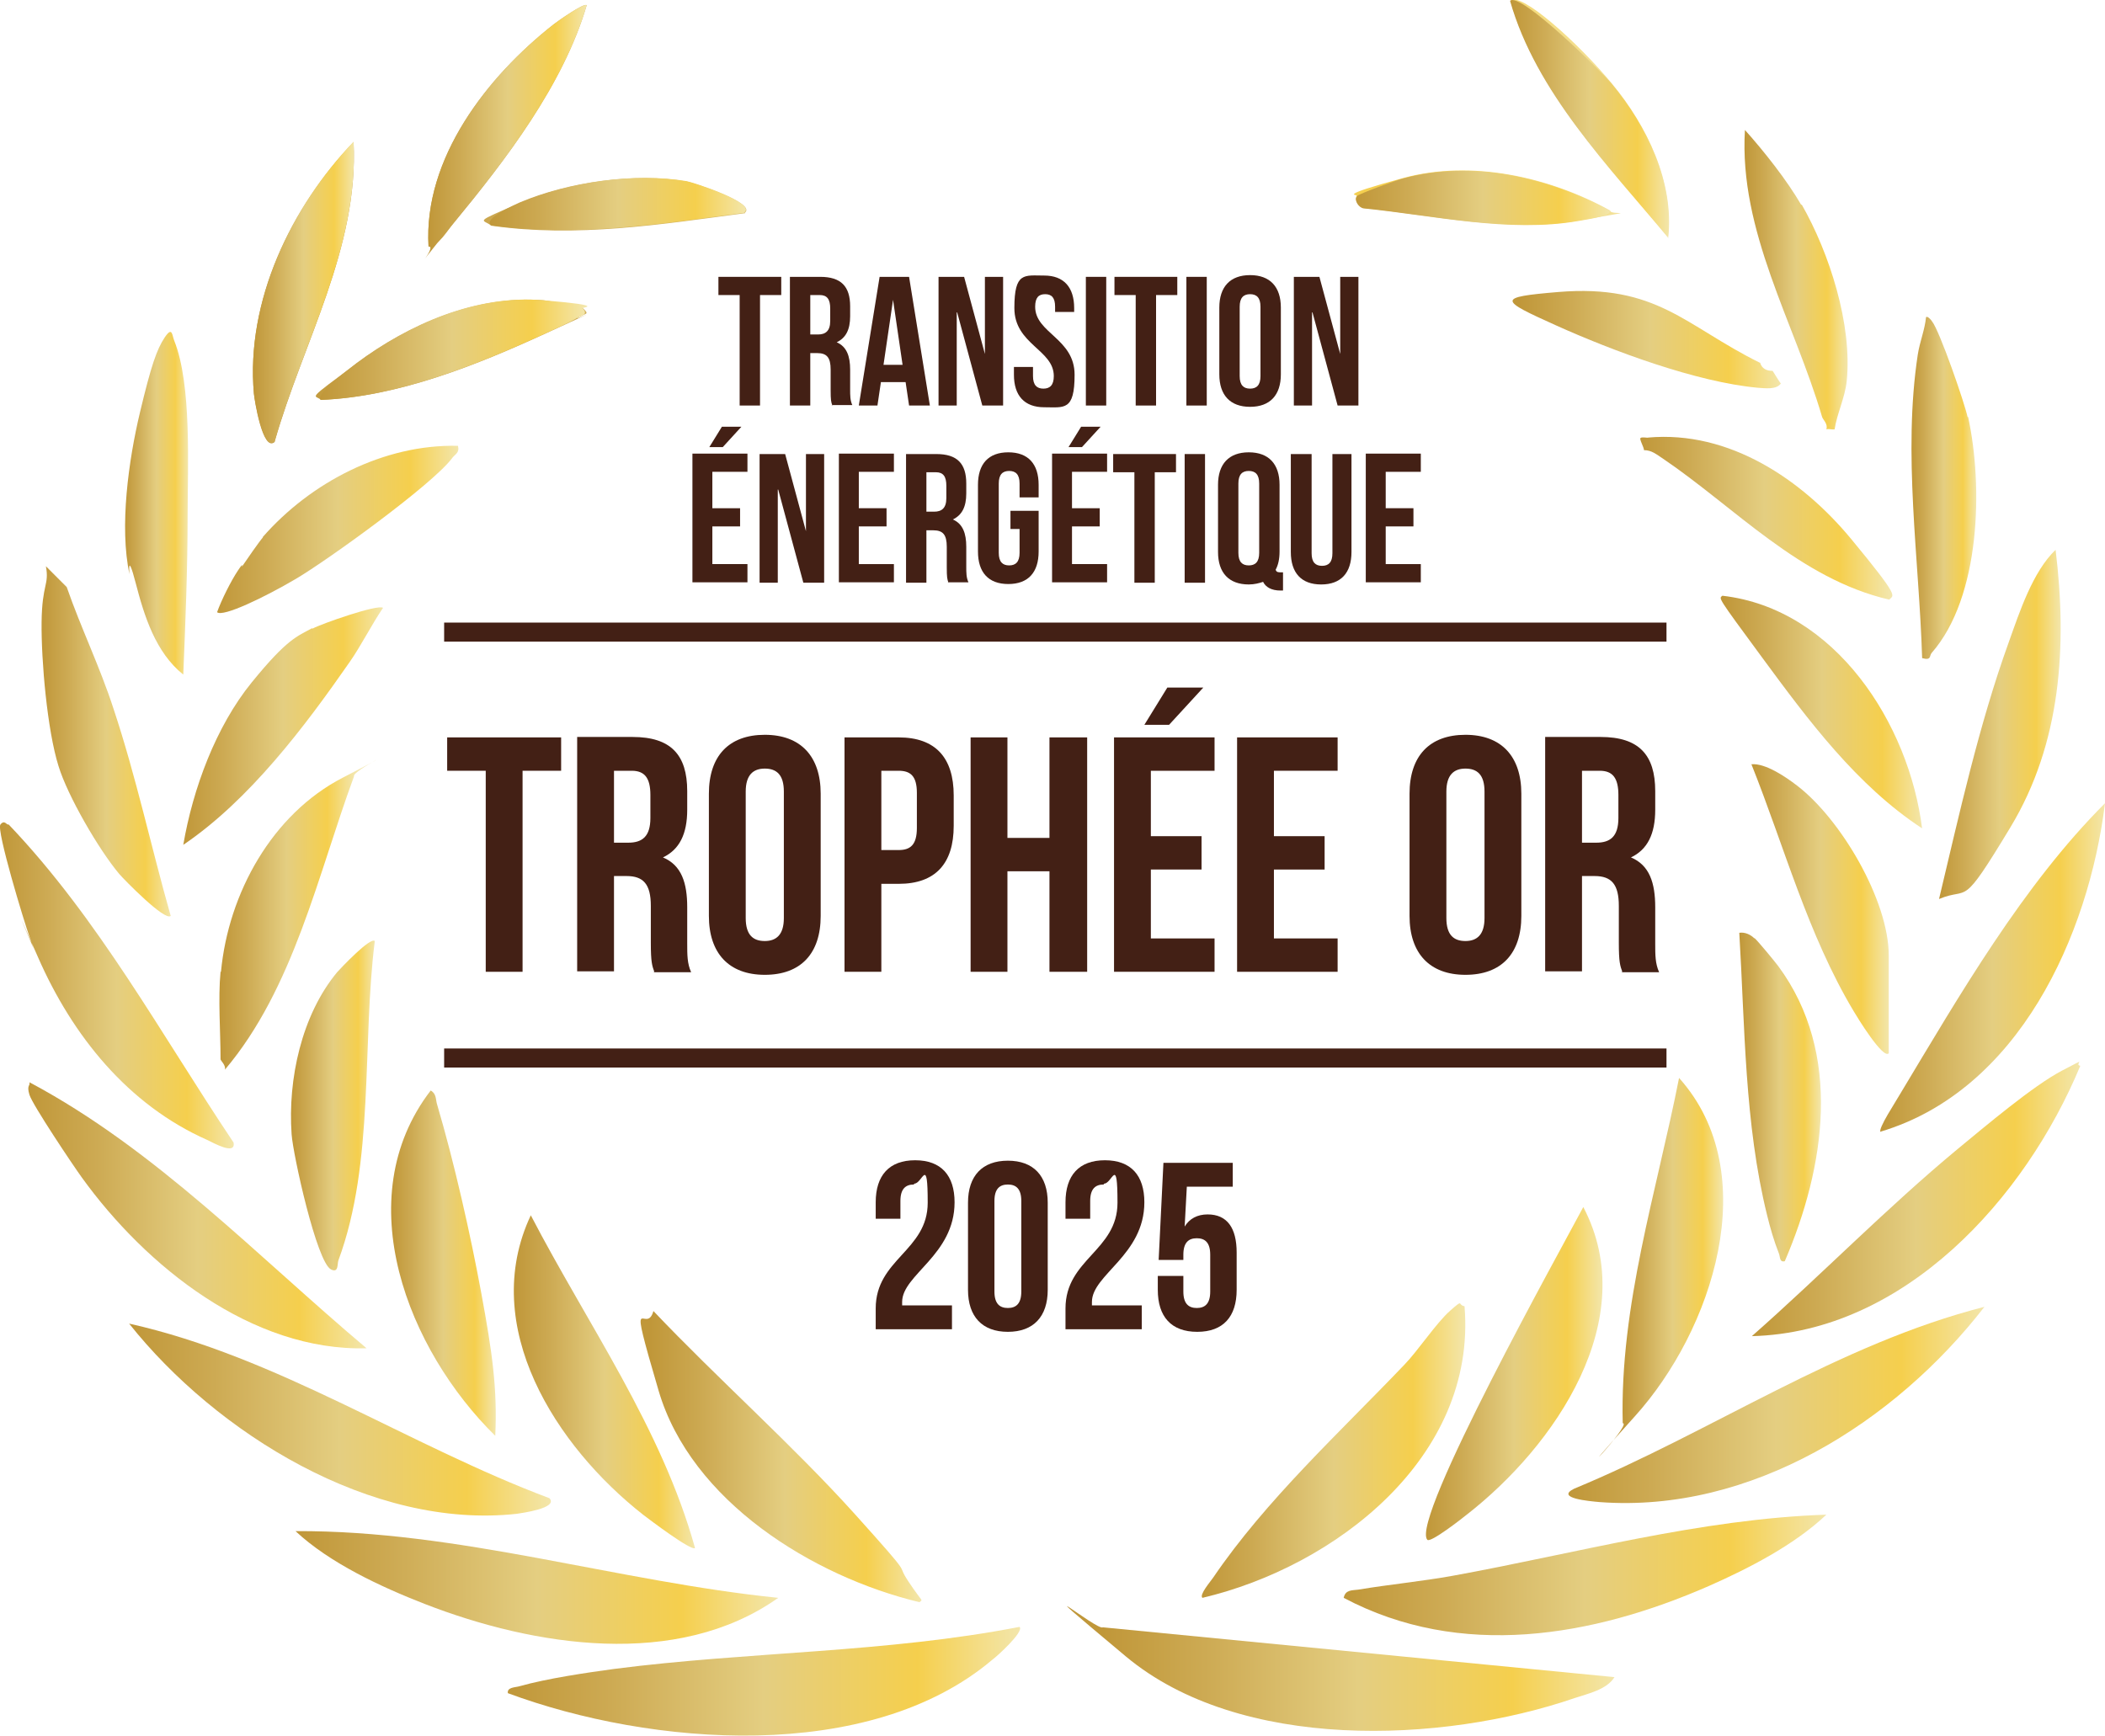<?xml version="1.0" encoding="UTF-8"?>
<svg id="Calque_1" xmlns="http://www.w3.org/2000/svg" xmlns:xlink="http://www.w3.org/1999/xlink" version="1.1" viewBox="0 0 485.8 400.7">
  <!-- Generator: Adobe Illustrator 29.8.2, SVG Export Plug-In . SVG Version: 2.1.1 Build 3)  -->
  <defs>
    <style>
      .st0 {
        fill: #432015;
      }

      .st1 {
        fill: url(#Dégradé_sans_nom_244);
      }

      .st2 {
        fill: url(#Dégradé_sans_nom_245);
      }

      .st3 {
        fill: url(#Dégradé_sans_nom_242);
      }

      .st4 {
        fill: url(#Dégradé_sans_nom_243);
      }

      .st5 {
        fill: url(#Dégradé_sans_nom_241);
      }

      .st6 {
        fill: url(#Dégradé_sans_nom_246);
      }

      .st7 {
        fill: url(#Dégradé_sans_nom_247);
      }

      .st8 {
        fill: url(#Dégradé_sans_nom_248);
      }

      .st9 {
        fill: url(#Dégradé_sans_nom_249);
      }

      .st10 {
        fill: url(#Dégradé_sans_nom_24);
      }

      .st11 {
        fill: url(#Dégradé_sans_nom_2430);
      }

      .st12 {
        fill: url(#Dégradé_sans_nom_2436);
      }

      .st13 {
        fill: url(#Dégradé_sans_nom_2434);
      }

      .st14 {
        fill: url(#Dégradé_sans_nom_2435);
      }

      .st15 {
        fill: url(#Dégradé_sans_nom_2433);
      }

      .st16 {
        fill: url(#Dégradé_sans_nom_2432);
      }

      .st17 {
        fill: url(#Dégradé_sans_nom_2431);
      }

      .st18 {
        fill: url(#Dégradé_sans_nom_2423);
      }

      .st19 {
        fill: url(#Dégradé_sans_nom_2424);
      }

      .st20 {
        fill: url(#Dégradé_sans_nom_2425);
      }

      .st21 {
        fill: url(#Dégradé_sans_nom_2426);
      }

      .st22 {
        fill: url(#Dégradé_sans_nom_2420);
      }

      .st23 {
        fill: url(#Dégradé_sans_nom_2421);
      }

      .st24 {
        fill: url(#Dégradé_sans_nom_2422);
      }

      .st25 {
        fill: url(#Dégradé_sans_nom_2427);
      }

      .st26 {
        fill: url(#Dégradé_sans_nom_2428);
      }

      .st27 {
        fill: url(#Dégradé_sans_nom_2429);
      }

      .st28 {
        fill: url(#Dégradé_sans_nom_2415);
      }

      .st29 {
        fill: url(#Dégradé_sans_nom_2416);
      }

      .st30 {
        fill: url(#Dégradé_sans_nom_2413);
      }

      .st31 {
        fill: url(#Dégradé_sans_nom_2414);
      }

      .st32 {
        fill: url(#Dégradé_sans_nom_2419);
      }

      .st33 {
        fill: url(#Dégradé_sans_nom_2417);
      }

      .st34 {
        fill: url(#Dégradé_sans_nom_2418);
      }

      .st35 {
        fill: url(#Dégradé_sans_nom_2411);
      }

      .st36 {
        fill: url(#Dégradé_sans_nom_2410);
      }

      .st37 {
        fill: url(#Dégradé_sans_nom_2412);
      }
    </style>
    <linearGradient id="Dégradé_sans_nom_24" data-name="Dégradé sans nom 24" x1="58.4" y1="51.1" x2="385.2" y2="51.1" gradientUnits="userSpaceOnUse">
      <stop offset="0" stop-color="#c09739"/>
      <stop offset=".2" stop-color="#cdaa53"/>
      <stop offset=".5" stop-color="#e4ce81"/>
      <stop offset=".8" stop-color="#f5cf4d"/>
      <stop offset="1" stop-color="#f3e6ab"/>
    </linearGradient>
    <linearGradient id="Dégradé_sans_nom_241" data-name="Dégradé sans nom 24" x1="254.4" y1="387.5" x2="372.6" y2="387.5" xlink:href="#Dégradé_sans_nom_24"/>
    <linearGradient id="Dégradé_sans_nom_242" data-name="Dégradé sans nom 24" x1="117.2" y1="388.1" x2="235.4" y2="388.1" xlink:href="#Dégradé_sans_nom_24"/>
    <linearGradient id="Dégradé_sans_nom_243" data-name="Dégradé sans nom 24" x1="68.3" y1="366.5" x2="179.6" y2="366.5" xlink:href="#Dégradé_sans_nom_24"/>
    <linearGradient id="Dégradé_sans_nom_244" data-name="Dégradé sans nom 24" x1="310.2" y1="363.5" x2="421.5" y2="363.5" xlink:href="#Dégradé_sans_nom_24"/>
    <linearGradient id="Dégradé_sans_nom_245" data-name="Dégradé sans nom 24" x1="29.9" y1="327.6" x2="127.1" y2="327.6" xlink:href="#Dégradé_sans_nom_24"/>
    <linearGradient id="Dégradé_sans_nom_246" data-name="Dégradé sans nom 24" x1="361.9" y1="324.3" x2="458" y2="324.3" xlink:href="#Dégradé_sans_nom_24"/>
    <linearGradient id="Dégradé_sans_nom_247" data-name="Dégradé sans nom 24" x1="150" y1="336.2" x2="212.4" y2="336.2" xlink:href="#Dégradé_sans_nom_24"/>
    <linearGradient id="Dégradé_sans_nom_248" data-name="Dégradé sans nom 24" x1="277.4" y1="335.2" x2="338.2" y2="335.2" xlink:href="#Dégradé_sans_nom_24"/>
    <linearGradient id="Dégradé_sans_nom_249" data-name="Dégradé sans nom 24" x1="6.7" y1="280.5" x2="84.6" y2="280.5" xlink:href="#Dégradé_sans_nom_24"/>
    <linearGradient id="Dégradé_sans_nom_2410" data-name="Dégradé sans nom 24" x1="404.3" y1="277.1" x2="480.1" y2="277.1" xlink:href="#Dégradé_sans_nom_24"/>
    <linearGradient id="Dégradé_sans_nom_2411" data-name="Dégradé sans nom 24" x1="118.6" y1="318.9" x2="160.4" y2="318.9" xlink:href="#Dégradé_sans_nom_24"/>
    <linearGradient id="Dégradé_sans_nom_2412" data-name="Dégradé sans nom 24" x1="329.1" y1="317" x2="369.8" y2="317" xlink:href="#Dégradé_sans_nom_24"/>
    <linearGradient id="Dégradé_sans_nom_2413" data-name="Dégradé sans nom 24" x1="0" y1="227.6" x2="53.9" y2="227.6" xlink:href="#Dégradé_sans_nom_24"/>
    <linearGradient id="Dégradé_sans_nom_2414" data-name="Dégradé sans nom 24" x1="433.9" y1="223.4" x2="485.8" y2="223.4" xlink:href="#Dégradé_sans_nom_24"/>
    <linearGradient id="Dégradé_sans_nom_2415" data-name="Dégradé sans nom 24" x1="90.3" y1="291.6" x2="114.4" y2="291.6" xlink:href="#Dégradé_sans_nom_24"/>
    <linearGradient id="Dégradé_sans_nom_2416" data-name="Dégradé sans nom 24" x1="374.5" y1="288.7" x2="397.6" y2="288.7" xlink:href="#Dégradé_sans_nom_24"/>
    <linearGradient id="Dégradé_sans_nom_2417" data-name="Dégradé sans nom 24" x1="9.6" y1="171.1" x2="39.5" y2="171.1" xlink:href="#Dégradé_sans_nom_24"/>
    <linearGradient id="Dégradé_sans_nom_2418" data-name="Dégradé sans nom 24" x1="67.2" y1="255.1" x2="86.5" y2="255.1" xlink:href="#Dégradé_sans_nom_24"/>
    <linearGradient id="Dégradé_sans_nom_2419" data-name="Dégradé sans nom 24" x1="447.5" y1="167.2" x2="475.5" y2="167.2" xlink:href="#Dégradé_sans_nom_24"/>
    <linearGradient id="Dégradé_sans_nom_2420" data-name="Dégradé sans nom 24" x1="401.4" y1="253.2" x2="420.2" y2="253.2" xlink:href="#Dégradé_sans_nom_24"/>
    <linearGradient id="Dégradé_sans_nom_2421" data-name="Dégradé sans nom 24" x1="50.7" y1="212.8" x2="81.7" y2="212.8" xlink:href="#Dégradé_sans_nom_24"/>
    <linearGradient id="Dégradé_sans_nom_2422" data-name="Dégradé sans nom 24" x1="404.2" y1="209.8" x2="435.9" y2="209.8" xlink:href="#Dégradé_sans_nom_24"/>
    <linearGradient id="Dégradé_sans_nom_2423" data-name="Dégradé sans nom 24" x1="441.2" y1="112.6" x2="456" y2="112.6" xlink:href="#Dégradé_sans_nom_24"/>
    <linearGradient id="Dégradé_sans_nom_2424" data-name="Dégradé sans nom 24" x1="28.8" y1="116.4" x2="43.4" y2="116.4" xlink:href="#Dégradé_sans_nom_24"/>
    <linearGradient id="Dégradé_sans_nom_2425" data-name="Dégradé sans nom 24" x1="397.5" y1="164.3" x2="443.6" y2="164.3" xlink:href="#Dégradé_sans_nom_24"/>
    <linearGradient id="Dégradé_sans_nom_2426" data-name="Dégradé sans nom 24" x1="42.3" y1="167.6" x2="88.4" y2="167.6" xlink:href="#Dégradé_sans_nom_24"/>
    <linearGradient id="Dégradé_sans_nom_2427" data-name="Dégradé sans nom 24" x1="402.7" y1="64.5" x2="426.4" y2="64.5" xlink:href="#Dégradé_sans_nom_24"/>
    <linearGradient id="Dégradé_sans_nom_2428" data-name="Dégradé sans nom 24" x1="378.4" y1="119.6" x2="436" y2="119.6" xlink:href="#Dégradé_sans_nom_24"/>
    <linearGradient id="Dégradé_sans_nom_2429" data-name="Dégradé sans nom 24" x1="50" y1="122.2" x2="105.8" y2="122.2" xlink:href="#Dégradé_sans_nom_24"/>
    <linearGradient id="Dégradé_sans_nom_2430" data-name="Dégradé sans nom 24" x1="350.6" y1="78.4" x2="411" y2="78.4" xlink:href="#Dégradé_sans_nom_24"/>
    <linearGradient id="Dégradé_sans_nom_2431" data-name="Dégradé sans nom 24" x1="58.4" y1="67.6" x2="81.8" y2="67.6" xlink:href="#Dégradé_sans_nom_24"/>
    <linearGradient id="Dégradé_sans_nom_2432" data-name="Dégradé sans nom 24" x1="73.9" y1="80.8" x2="135" y2="80.8" xlink:href="#Dégradé_sans_nom_24"/>
    <linearGradient id="Dégradé_sans_nom_2433" data-name="Dégradé sans nom 24" x1="98.9" y1="29" x2="135.4" y2="29" xlink:href="#Dégradé_sans_nom_24"/>
    <linearGradient id="Dégradé_sans_nom_2434" data-name="Dégradé sans nom 24" x1="348.6" y1="27.5" y2="27.5" xlink:href="#Dégradé_sans_nom_24"/>
    <linearGradient id="Dégradé_sans_nom_2435" data-name="Dégradé sans nom 24" x1="312.9" y1="45.7" x2="371.6" y2="45.7" xlink:href="#Dégradé_sans_nom_24"/>
    <linearGradient id="Dégradé_sans_nom_2436" data-name="Dégradé sans nom 24" x1="113.1" y1="47.1" x2="172.3" y2="47.1" xlink:href="#Dégradé_sans_nom_24"/>
  </defs>
  <g>
    <path class="st10" d="M385,54.9c1.4-12.9-4.9-25.8-12.9-35.5S350.8-2.1,348.6.2c6,21.1,22.8,38.2,36.5,54.7ZM135.4,1.2c-.6-.6-6.7,3.7-7.6,4.4-15.3,12-30.1,30.9-28.9,51.3,2.4-.2,4.2-3.5,5.7-5.3,12.1-14.7,25.4-32,30.8-50.4ZM63.4,101.9c6.5-22.9,19.4-44.6,18.2-69.1-14.4,15-24.9,36.8-23,58.1.1,1.2,2,13.6,4.8,11.1ZM313.1,45.3c-.6.8.5,2.5,1.6,2.7,16.1,1.7,33.5,5.7,49.6,2.9s7.3-1,7.3-2.3c-14-7.8-32.1-11.8-47.8-7.5s-10.4,3.7-10.7,4.1ZM171.9,49.1c2.8-2.2-12.1-7-13.4-7.2-12-2.1-27.2.1-38.4,4.9s-8.7,3.7-6.7,5.3c19.7,2.8,39.1-.3,58.6-2.9ZM134.5,71.2c-.3-.3-7.8-1.8-9.1-1.9-15.4-1.2-30.9,5.5-43,14.5s-9.8,7.2-8.3,8.5c17.8-.7,36.1-8.1,52.2-15.5s5.3-2.4,7.1-3.5,2.7-.6,1.2-2.1Z"/>
    <path class="st5" d="M372.6,387.1c-1.8,2.9-6.1,3.8-9.1,4.8-30.8,10.6-77.4,12.4-103.7-9.6s-6.4-5.7-5.3-6.7l118.1,11.5Z"/>
    <path class="st3" d="M235.3,375.5c1.1,1.1-5.2,6.8-6.3,7.6-28.5,24.1-78.9,19.9-111.8,7.7-.2-1.4,1.7-1.3,2.7-1.6,6.4-1.8,15.3-3.1,21.9-4,31-4,62.7-3.7,93.5-9.7Z"/>
    <path class="st4" d="M179.6,368.8c-23.3,16.5-56.4,11.2-81.6,1.4-10-3.9-21.9-9.4-29.8-16.8,37.6-.2,74.1,11.6,111.4,15.4Z"/>
    <path class="st1" d="M421.5,349.6c-7.4,7-17.9,12.4-27.2,16.5-26.8,11.7-57.2,17-84.2,2.7.4-1.9,1.9-1.7,3.4-1.9,7.2-1.2,14.6-1.9,21.8-3.2,28.6-5.2,57-13.1,86.2-14.1Z"/>
    <path class="st2" d="M126.8,345.8c2.1,2.3-6.3,3.4-7.5,3.6-33.5,3.7-69.4-18.6-89.5-43.9,34.4,7.7,64.2,28,97,40.3Z"/>
    <path class="st6" d="M458,301.6c-20.7,26.7-53.9,47.7-88.8,45.1-2.3-.2-10.4-.9-5.9-3.1,31.9-13.2,61-33.4,94.8-42Z"/>
    <path class="st7" d="M212.2,369.8c-24.6-5.9-52.7-23.3-60.2-48.8s-2.9-12.4-1.2-18.4c14.9,15.7,32.2,31,46.6,47s8.9,10.4,12.3,15.5,3.3,3.9,2.5,4.7Z"/>
    <path class="st8" d="M338,301.6c2.8,34.8-29.9,60-60.5,67.2-.8-.7,1.9-3.8,2.5-4.7,12.1-17.8,29.2-33.5,44.1-49.1,3.2-3.3,7.4-9.7,10.6-12.5s1.6-1.3,3.3-1Z"/>
    <path class="st9" d="M6.8,249.8c29.3,15.6,52.6,40.2,77.8,61.4-26.5.7-50.9-18.9-65.7-39.4-2.1-2.9-11.4-16.8-12.1-19.1s.2-2,0-2.9Z"/>
    <path class="st36" d="M480.1,246c-12.7,30.6-40.6,61.5-75.8,62.4,16-14.1,31.1-29.6,47.5-43.2,6.2-5.1,17.4-14.6,24.1-18.1s2.5-1.4,4.2-1.1Z"/>
    <path class="st35" d="M160.4,357.3c-.8.8-10.7-6.7-12-7.7-20-15.7-38-43.4-25.9-69.1,13.1,25.2,30.2,49.1,37.9,76.8Z"/>
    <path class="st37" d="M329.4,355.4c-4-4.6,31.2-67.7,36-76.8,13.6,25.9-6.6,55.2-26.9,71-1.1.9-8.4,6.6-9.1,5.8Z"/>
    <path class="st30" d="M2,190.3c20.8,21.8,35.2,48.5,51.9,73.4.6,3.1-4.8,0-6.1-.6-18.3-8.1-31.1-24.1-39-42.1s-.7-1.4-1-1.9c-.3-.8-.6-1.9-1-2.9-1.2-3.3-7.7-24.7-6.7-25.9s1.4.2,1.9,0Z"/>
    <path class="st31" d="M434,261.3c-.7-.7,3.7-7.3,4.4-8.6,13.9-23.1,28.4-48.3,47.4-67.3-3.8,30.7-20,66.3-51.8,75.8Z"/>
    <path class="st28" d="M114.3,331.4c-20.1-19.7-34.1-54.7-14.9-79.7,1.4.8,1.1,2.1,1.5,3.3,3.9,13.2,7.7,30,10.2,43.6s3.7,21.8,3.2,32.8Z"/>
    <path class="st29" d="M374.5,328.5c-.7-27.2,7.8-53.3,13-79.7,19.8,22.1,7.6,58.4-10.2,78.1s-.9,2.1-2.7,1.6Z"/>
    <path class="st33" d="M13.5,176.8c-2.6-8.3-4-24.3-3.9-33.2s1.8-8.5,1-12.9l4.8,4.8c3.3,9.5,7.7,18.5,10.8,28.1,5.2,15.6,8.7,32,13.2,47.8-1.3,1.3-10.7-8.3-11.9-9.7-4.7-5.6-11.9-18-14-24.9Z"/>
    <path class="st34" d="M86.5,217.2c-3,23.8,0,51-8.4,73.7-.3.8.1,3-1.7,2.1-3.3-1.6-8.8-26.6-9.1-31.2-.9-12.7,2.3-27.5,10.5-37.4.9-1,7.7-8.2,8.7-7.2Z"/>
    <path class="st32" d="M447.5,207.5c4.7-19.7,9.2-40.2,16.1-59.3,2.5-7,5.5-16.2,10.8-21.3,2.7,22.1,1.3,44.6-10.4,64s-9.3,13.6-16.5,16.6Z"/>
    <path class="st22" d="M404.9,216.5c.8.7,4.6,5.3,5.5,6.5,14.9,20.2,10.8,46.4,1.5,68.1-1.3.3-1-1-1.4-1.9-1.1-2.8-2-5.9-2.7-8.8-5.2-21.1-5.1-43.5-6.4-65.1,1.3-.2,2.6.4,3.5,1.3Z"/>
    <path class="st23" d="M51,224.3c1.7-18.1,11.8-36.4,28.1-44.8s2-1.6,2.6-.3c-8.4,22.8-13.9,48.9-29.8,67.7.3-1-1-2.1-1-2.4,0-6.4-.6-14,0-20.2Z"/>
    <path class="st24" d="M435.9,243.1c-1.3,1.5-7.4-8.5-8.1-9.7-10.6-17.7-16-38-23.6-57,3.2-.3,7.9,2.9,10.5,4.9,10.1,7.7,21.2,26.5,21.2,39.3v22.6Z"/>
    <path class="st18" d="M454.2,96.2c3.5,16,2.9,41.6-8.4,54.5-.6.7,0,1.8-2.2,1.2-.7-22.9-4.5-47.2-1-70.1.5-3.1,1.6-5.6,1.9-8.6.3-.3,1.1.5,1.4,1,1.7,2.1,7.5,18.8,8.2,22.1Z"/>
    <path class="st19" d="M43.3,119.2c0,12.2-.5,24.3-1,36.5-6.4-5.1-9-13.5-11-21.2s-1.4-1.7-1.4-1.9c-2.4-11-.2-26.5,2.4-37.4s3.9-14.6,5.7-17.3,1.7-.5,2.2.7c4.1,10.2,3.1,29.3,3.1,40.6Z"/>
    <path class="st20" d="M443.6,191.2c-15.1-9.9-26.3-25-36.9-39.4s-10-13.6-9.2-14.3c26.1,3,43.1,29.6,46.1,53.8Z"/>
    <path class="st21" d="M72.1,145.1c2-1.1,15.1-5.7,16.3-4.8-2.6,3.8-5.1,8.8-7.7,12.5-10.5,15.1-23.2,31.9-38.4,42.2,2.2-12.9,7.5-27.3,15.8-37.5s10.5-10.6,13.9-12.5Z"/>
    <path class="st25" d="M415.8,47.2c6.4,11.2,11.7,27.7,10.4,40.7-.4,3.9-2.3,7.7-2.8,11.2-.6.1-1.4-.2-1.9,0,.4-1.3-.8-2.2-1-2.9-6.4-21.8-19.2-42.8-17.8-66.2,4.4,4.9,9.7,11.6,13,17.3Z"/>
    <path class="st26" d="M380.3,101c18.8-1.7,35.6,9.7,47,23.5s9.7,12.8,8.7,13.9c-20.7-4.8-35.6-21.3-52.3-32.6-1.4-.9-2.5-1.9-4.3-1.9,0-.7-1.1-2.5-.8-2.8s1.6,0,1.8-.1Z"/>
    <path class="st27" d="M60.6,124c11.1-12.7,28-21.5,45.1-21.1.4,1.7-.7,1.9-1.4,2.9-4.6,6.1-28.7,23.5-36,27.8s-16.9,8.9-18.2,7.7c1-2.8,3.2-7.2,4.8-9.6s.7-.6,1-1c1-1.5,4-5.8,4.8-6.7Z"/>
    <path class="st11" d="M406.2,83.7c.4,1.4,1.5,1.9,2.9,1.9.4.6,1.7,2.8,1.9,2.9-1,1.5-3.7,1.1-5.3,1-14.2-1.3-33.5-8.5-46.6-14.4s-13.8-6.5.5-7.7c22.8-1.9,29.3,7.8,46.5,16.3Z"/>
    <path class="st17" d="M63.4,101.9c-2.7,2.5-4.7-9.9-4.8-11.1-1.9-21.3,8.6-43.1,23-58.1,1.2,24.6-11.7,46.3-18.2,69.1Z"/>
    <path class="st16" d="M134.5,71.2c1.4,1.5-.5,1.7-1.2,2.1-1.7,1.1-5,2.5-7.1,3.5-16.1,7.4-34.4,14.8-52.2,15.5-1.4-1.3,7.2-7.6,8.3-8.5,12.1-9,27.6-15.8,43-14.5s8.8,1.6,9.1,1.9Z"/>
    <path class="st15" d="M135.4,1.2c-5.4,18.4-18.6,35.6-30.8,50.4s-3.3,5.1-5.7,5.3c-1.2-20.4,13.6-39.3,28.9-51.3.9-.7,7-5,7.6-4.4Z"/>
    <path class="st13" d="M385,54.9c-13.7-16.5-30.5-33.6-36.5-54.7,2.2-2.3,21.5,16.7,23.5,19.2,8.1,9.7,14.3,22.6,12.9,35.5Z"/>
    <path class="st14" d="M313.1,45.3c.3-.5,9.4-3.8,10.7-4.1,15.7-4.3,33.8-.3,47.8,7.5,0,1.3-5.9,2-7.3,2.3-16.1,2.8-33.5-1.3-49.6-2.9-1.2-.2-2.2-1.9-1.6-2.7Z"/>
    <path class="st12" d="M171.9,49.1c-19.5,2.6-38.9,5.7-58.6,2.9-1.9-1.6,5.9-4.9,6.7-5.3,11.2-4.7,26.4-6.9,38.4-4.9,1.3.2,16.2,5,13.4,7.2Z"/>
  </g>
  <g>
    <path class="st0" d="M103.2,170.2h26.3v7.7h-8.9v46.4h-8.5v-46.4h-8.9v-7.7Z"/>
    <path class="st0" d="M151,224.3c-.5-1.4-.8-2.2-.8-6.7v-8.5c0-5-1.7-6.9-5.6-6.9h-2.9v22h-8.5v-54.1h12.8c8.8,0,12.6,4.1,12.6,12.5v4.3c0,5.6-1.8,9.2-5.6,11,4.3,1.8,5.6,5.9,5.6,11.5v8.4c0,2.6,0,4.6.9,6.6h-8.7ZM141.7,177.9v16.6h3.3c3.2,0,5.1-1.4,5.1-5.7v-5.3c0-3.9-1.3-5.6-4.3-5.6h-4.1Z"/>
    <path class="st0" d="M163.6,183.2c0-8.7,4.6-13.6,12.9-13.6s12.9,5,12.9,13.6v28.2c0,8.7-4.6,13.6-12.9,13.6s-12.9-5-12.9-13.6v-28.2ZM172.1,211.9c0,3.9,1.7,5.3,4.4,5.3s4.4-1.5,4.4-5.3v-29.2c0-3.9-1.7-5.3-4.4-5.3s-4.4,1.5-4.4,5.3v29.2Z"/>
    <path class="st0" d="M220.1,183.6v7c0,8.7-4.2,13.4-12.7,13.4h-4v20.3h-8.5v-54.1h12.5c8.5,0,12.7,4.7,12.7,13.4ZM203.4,177.9v18.3h4c2.7,0,4.2-1.2,4.2-5.1v-8.1c0-3.9-1.5-5.1-4.2-5.1h-4Z"/>
    <path class="st0" d="M232.5,224.3h-8.5v-54.1h8.5v23.2h9.7v-23.2h8.7v54.1h-8.7v-23.2h-9.7v23.2Z"/>
    <path class="st0" d="M265.6,193h11.7v7.7h-11.7v15.9h14.7v7.7h-23.2v-54.1h23.2v7.7h-14.7v15.1ZM277.7,158.7l-7.9,8.6h-5.7l5.3-8.6h8.4Z"/>
    <path class="st0" d="M294,193h11.7v7.7h-11.7v15.9h14.7v7.7h-23.2v-54.1h23.2v7.7h-14.7v15.1Z"/>
    <path class="st0" d="M325.3,183.2c0-8.7,4.6-13.6,12.9-13.6s12.9,5,12.9,13.6v28.2c0,8.7-4.6,13.6-12.9,13.6s-12.9-5-12.9-13.6v-28.2ZM333.8,211.9c0,3.9,1.7,5.3,4.4,5.3s4.4-1.5,4.4-5.3v-29.2c0-3.9-1.7-5.3-4.4-5.3s-4.4,1.5-4.4,5.3v29.2Z"/>
    <path class="st0" d="M374.4,224.3c-.5-1.4-.8-2.2-.8-6.7v-8.5c0-5-1.7-6.9-5.6-6.9h-2.9v22h-8.5v-54.1h12.8c8.8,0,12.6,4.1,12.6,12.5v4.3c0,5.6-1.8,9.2-5.6,11,4.3,1.8,5.6,5.9,5.6,11.5v8.4c0,2.6,0,4.6.9,6.6h-8.7ZM365.1,177.9v16.6h3.3c3.2,0,5.1-1.4,5.1-5.7v-5.3c0-3.9-1.3-5.6-4.3-5.6h-4.1Z"/>
  </g>
  <g>
    <path class="st0" d="M210.9,273.4c-1.9,0-3.1,1-3.1,3.8v4.1h-5.7v-3.8c0-6.2,3.1-9.7,9.1-9.7s9.1,3.5,9.1,9.7c0,12.2-12.1,16.7-12.1,23s0,.6,0,.8h11.5v5.5h-17.6v-4.8c0-11.4,12-13.3,12-24.4s-1.2-4.4-3.1-4.4Z"/>
    <path class="st0" d="M223.4,277.6c0-6.2,3.3-9.7,9.2-9.7s9.2,3.5,9.2,9.7v20.1c0,6.2-3.3,9.7-9.2,9.7s-9.2-3.5-9.2-9.7v-20.1ZM229.5,298.1c0,2.8,1.2,3.8,3.1,3.8s3.1-1,3.1-3.8v-20.9c0-2.8-1.2-3.8-3.1-3.8s-3.1,1-3.1,3.8v20.9Z"/>
    <path class="st0" d="M254.7,273.4c-1.9,0-3.1,1-3.1,3.8v4.1h-5.7v-3.8c0-6.2,3.1-9.7,9.1-9.7s9.1,3.5,9.1,9.7c0,12.2-12.1,16.7-12.1,23s0,.6,0,.8h11.5v5.5h-17.6v-4.8c0-11.4,12-13.3,12-24.4s-1.2-4.4-3.1-4.4Z"/>
    <path class="st0" d="M273.1,294.5v3.6c0,2.8,1.2,3.8,3.1,3.8s3.1-1,3.1-3.8v-8.5c0-2.8-1.2-3.8-3.1-3.8s-3.1,1-3.1,3.8v1.2h-5.7l1.1-22.4h16v5.5h-10.6l-.5,9.2c1.1-1.8,2.9-2.8,5.3-2.8,4.5,0,6.7,3.1,6.7,8.8v8.6c0,6.2-3.1,9.7-9.1,9.7s-9.1-3.5-9.1-9.7v-3.2h5.7Z"/>
  </g>
  <g>
    <path class="st0" d="M165.9,63.9h14.4v4.2h-4.9v25.5h-4.7v-25.5h-4.9v-4.2Z"/>
    <path class="st0" d="M192.1,93.6c-.3-.8-.4-1.2-.4-3.6v-4.7c0-2.8-.9-3.8-3.1-3.8h-1.6v12.1h-4.7v-29.7h7c4.8,0,6.9,2.2,6.9,6.8v2.3c0,3.1-1,5-3.1,6,2.3,1,3.1,3.2,3.1,6.3v4.6c0,1.4,0,2.5.5,3.6h-4.8ZM187,68.1v9.1h1.8c1.7,0,2.8-.8,2.8-3.1v-2.9c0-2.1-.7-3.1-2.4-3.1h-2.2Z"/>
    <path class="st0" d="M214.5,93.6h-4.7l-.8-5.4h-5.7l-.8,5.4h-4.3l4.8-29.7h6.8l4.8,29.7ZM203.8,84.2h4.5l-2.2-15-2.2,15Z"/>
    <path class="st0" d="M220.8,72.1v21.5h-4.2v-29.7h5.9l4.8,17.8v-17.8h4.2v29.7h-4.8l-5.8-21.5Z"/>
    <path class="st0" d="M241,63.6c4.5,0,6.9,2.7,6.9,7.5v.9h-4.4v-1.2c0-2.1-.8-2.9-2.3-2.9s-2.3.8-2.3,2.9c0,6.1,9.1,7.3,9.1,15.7s-2.4,7.5-7,7.5-7-2.7-7-7.5v-1.8h4.4v2.1c0,2.1.9,2.9,2.4,2.9s2.4-.8,2.4-2.9c0-6.1-9.1-7.3-9.1-15.7s2.3-7.5,6.9-7.5Z"/>
    <path class="st0" d="M250.6,63.9h4.7v29.7h-4.7v-29.7Z"/>
    <path class="st0" d="M257.3,63.9h14.4v4.2h-4.9v25.5h-4.7v-25.5h-4.9v-4.2Z"/>
    <path class="st0" d="M273.8,63.9h4.7v29.7h-4.7v-29.7Z"/>
    <path class="st0" d="M281.4,71c0-4.8,2.5-7.5,7.1-7.5s7.1,2.7,7.1,7.5v15.4c0,4.8-2.5,7.5-7.1,7.5s-7.1-2.7-7.1-7.5v-15.4ZM286.1,86.8c0,2.1.9,2.9,2.4,2.9s2.4-.8,2.4-2.9v-16c0-2.1-.9-2.9-2.4-2.9s-2.4.8-2.4,2.9v16Z"/>
    <path class="st0" d="M302.8,72.1v21.5h-4.2v-29.7h5.9l4.8,17.8v-17.8h4.2v29.7h-4.8l-5.8-21.5Z"/>
    <path class="st0" d="M164.4,117.3h6.4v4.2h-6.4v8.7h8.1v4.2h-12.7v-29.7h12.7v4.2h-8.1v8.3ZM171.1,98.5l-4.3,4.7h-3.1l2.9-4.7h4.6Z"/>
    <path class="st0" d="M179.5,113v21.5h-4.2v-29.7h5.9l4.8,17.8v-17.8h4.2v29.7h-4.8l-5.8-21.5Z"/>
    <path class="st0" d="M198.2,117.3h6.4v4.2h-6.4v8.7h8.1v4.2h-12.7v-29.7h12.7v4.2h-8.1v8.3Z"/>
    <path class="st0" d="M218.9,134.5c-.3-.8-.4-1.2-.4-3.6v-4.7c0-2.8-.9-3.8-3.1-3.8h-1.6v12.1h-4.7v-29.7h7c4.8,0,6.9,2.2,6.9,6.8v2.3c0,3.1-1,5-3.1,6,2.3,1,3.1,3.2,3.1,6.3v4.6c0,1.4,0,2.5.5,3.6h-4.8ZM213.8,109v9.1h1.8c1.7,0,2.8-.8,2.8-3.1v-2.9c0-2.1-.7-3.1-2.4-3.1h-2.2Z"/>
    <path class="st0" d="M233.2,117.9h6.5v9.4c0,4.8-2.4,7.5-7,7.5s-7-2.7-7-7.5v-15.4c0-4.8,2.4-7.5,7-7.5s7,2.7,7,7.5v2.9h-4.4v-3.2c0-2.1-.9-2.9-2.4-2.9s-2.4.8-2.4,2.9v16c0,2.1.9,2.9,2.4,2.9s2.4-.8,2.4-2.9v-5.5h-2.1v-4.2Z"/>
    <path class="st0" d="M247.4,117.3h6.4v4.2h-6.4v8.7h8.1v4.2h-12.7v-29.7h12.7v4.2h-8.1v8.3ZM254,98.5l-4.3,4.7h-3.1l2.9-4.7h4.6Z"/>
    <path class="st0" d="M257,104.8h14.4v4.2h-4.9v25.5h-4.7v-25.5h-4.9v-4.2Z"/>
    <path class="st0" d="M273.4,104.8h4.7v29.7h-4.7v-29.7Z"/>
    <path class="st0" d="M281.1,111.9c0-4.8,2.5-7.5,7.1-7.5s7.1,2.7,7.1,7.5v15.4c0,1.7-.3,3.1-.9,4.2.2.6.6.6,1.3.6h.4v4.2h-.6c-2.1,0-3.4-.8-4-2-.9.3-2,.6-3.3.6-4.6,0-7.1-2.7-7.1-7.5v-15.4ZM285.8,127.6c0,2.1.9,2.9,2.4,2.9s2.4-.8,2.4-2.9v-16c0-2.1-.9-2.9-2.4-2.9s-2.4.8-2.4,2.9v16Z"/>
    <path class="st0" d="M302.7,104.8v22.9c0,2.1.9,2.9,2.4,2.9s2.4-.8,2.4-2.9v-22.9h4.4v22.6c0,4.8-2.4,7.5-7,7.5s-7-2.7-7-7.5v-22.6h4.7Z"/>
    <path class="st0" d="M319.8,117.3h6.4v4.2h-6.4v8.7h8.1v4.2h-12.7v-29.7h12.7v4.2h-8.1v8.3Z"/>
  </g>
  <g>
    <rect class="st0" x="102.5" y="143.7" width="282.1" height="4.4"/>
    <rect class="st0" x="102.5" y="242" width="282.1" height="4.4"/>
  </g>
</svg>